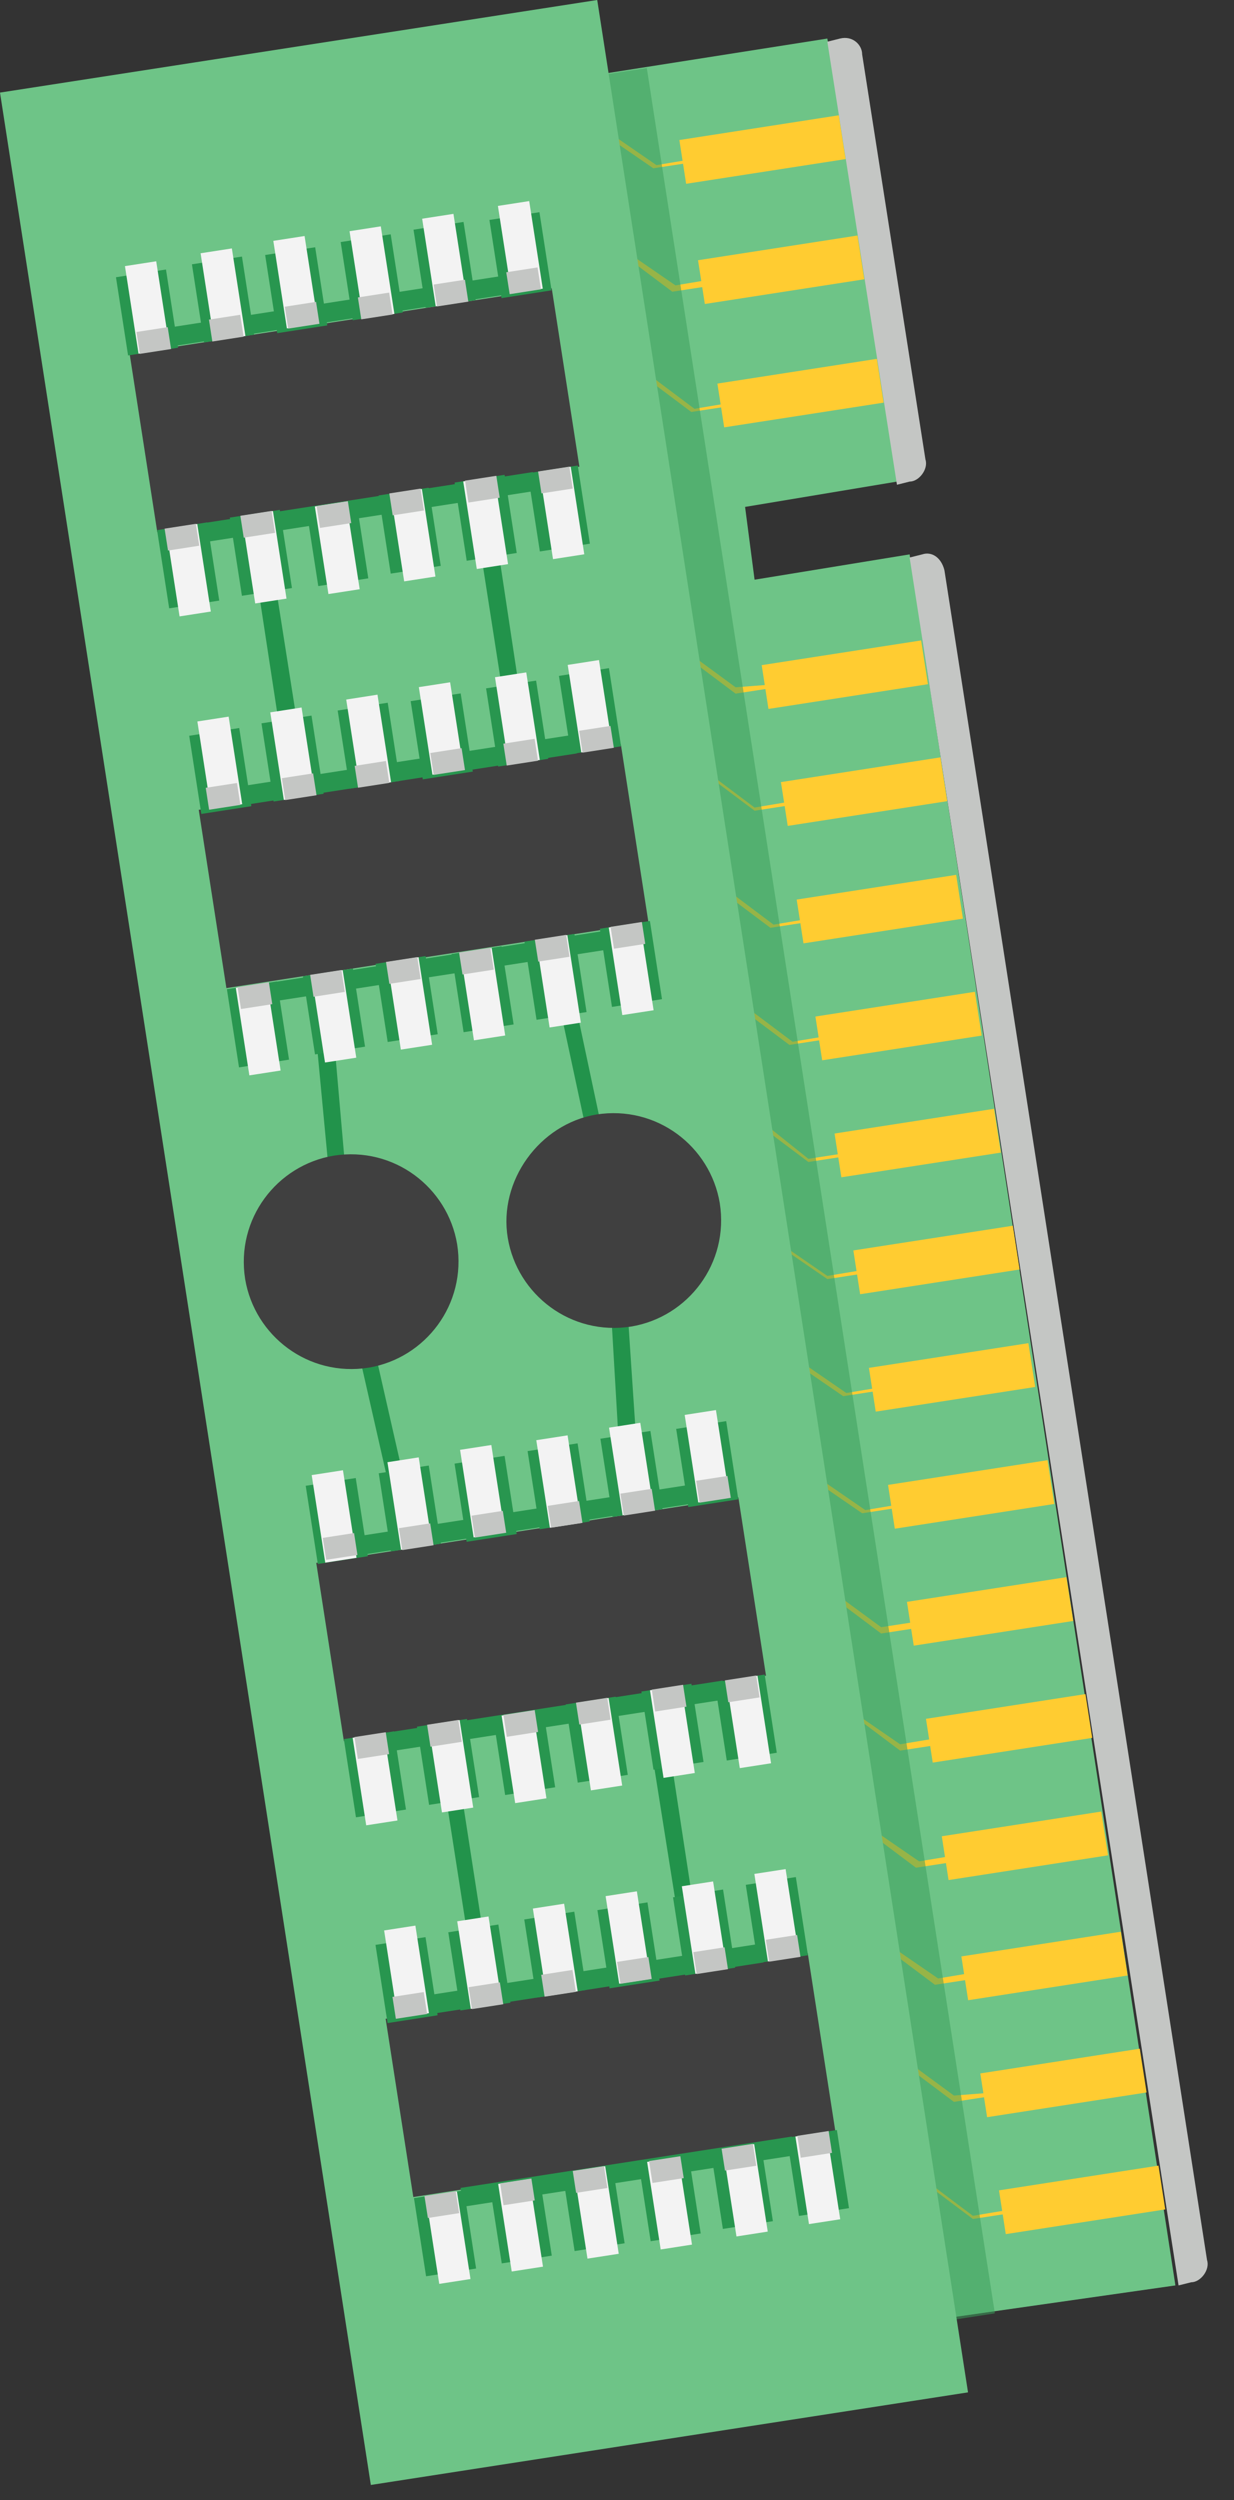 <svg width="39" height="79" viewBox="0 0 39 79" fill="none" xmlns="http://www.w3.org/2000/svg">
<rect x="0" y="0" width="39" height="79" fill="#333333" stroke="none"/>
<path d="M30.148 73.218L37.148 72.218L28.748 17.518L23.848 18.318L23.548 16.018L28.348 15.218L26.148 1.218L19.148 2.318L30.148 73.218Z" fill="#6EC487"/>
<path d="M36.613 68.432L31.573 69.214L31.787 70.597L36.827 69.816L36.613 68.432Z" fill="#FFCC31"/>
<path d="M31.948 69.818L32.048 69.918L30.748 70.118L29.148 68.918V68.818L30.748 70.018L31.948 69.818Z" fill="#FFCC31"/>
<path d="M36.022 64.737L30.982 65.519L31.197 66.902L36.237 66.12L36.022 64.737Z" fill="#FFCC31"/>
<path d="M31.448 66.118V66.218L30.148 66.418L28.548 65.218L28.648 65.118L30.148 66.218L31.448 66.118Z" fill="#FFCC31"/>
<path d="M35.424 61.041L30.384 61.822L30.598 63.206L35.638 62.424L35.424 61.041Z" fill="#FFCC31"/>
<path d="M30.848 62.318V62.518L29.548 62.718L27.948 61.518L28.048 61.418L29.648 62.518L30.848 62.318Z" fill="#FFCC31"/>
<path d="M34.804 57.244L29.765 58.025L29.979 59.409L35.019 58.627L34.804 57.244Z" fill="#FFCC31"/>
<path d="M30.248 58.618V58.818L28.948 59.018L27.348 57.818L27.448 57.718L29.048 58.818L30.248 58.618Z" fill="#FFCC31"/>
<path d="M34.305 53.532L29.265 54.314L29.479 55.697L34.519 54.916L34.305 53.532Z" fill="#FFCC31"/>
<path d="M29.648 54.918L29.748 55.118L28.448 55.318L26.848 54.118V54.018L28.448 55.118L29.648 54.918Z" fill="#FFCC31"/>
<path d="M33.704 49.837L28.664 50.618L28.879 52.002L33.919 51.221L33.704 49.837Z" fill="#FFCC31"/>
<path d="M29.148 51.218V51.418L27.848 51.618L26.248 50.418L26.348 50.318L27.848 51.418L29.148 51.218Z" fill="#FFCC31"/>
<path d="M33.106 46.141L28.066 46.922L28.28 48.306L33.32 47.524L33.106 46.141Z" fill="#FFCC31"/>
<path d="M28.548 47.518V47.618L27.248 47.818L25.648 46.718L25.748 46.618L27.348 47.718L28.548 47.518Z" fill="#FFCC31"/>
<path d="M32.502 42.443L27.462 43.224L27.677 44.607L32.717 43.827L32.502 42.443Z" fill="#FFCC31"/>
<path d="M27.948 43.818V43.918L26.648 44.118L25.048 43.018L25.148 42.918L26.748 44.018L27.948 43.818Z" fill="#FFCC31"/>
<path d="M32.01 38.732L26.97 39.513L27.184 40.897L32.224 40.115L32.01 38.732Z" fill="#FFCC31"/>
<path d="M27.348 40.118L27.448 40.218L26.148 40.418L24.548 39.318V39.218L26.148 40.318L27.348 40.118Z" fill="#FFCC31"/>
<path d="M31.416 35.037L26.376 35.819L26.591 37.202L31.631 36.421L31.416 35.037Z" fill="#FFCC31"/>
<path d="M26.848 36.418V36.518L25.548 36.718L23.948 35.518L24.048 35.418L25.548 36.618L26.848 36.418Z" fill="#FFCC31"/>
<path d="M30.811 31.34L25.771 32.122L25.985 33.505L31.025 32.724L30.811 31.34Z" fill="#FFCC31"/>
<path d="M26.248 32.718V32.818L24.948 33.018L23.348 31.818L23.448 31.718L25.048 32.918L26.248 32.718Z" fill="#FFCC31"/>
<path d="M30.219 27.645L25.179 28.426L25.394 29.81L30.433 29.028L30.219 27.645Z" fill="#FFCC31"/>
<path d="M25.648 29.018V29.118L24.348 29.318L22.748 28.118L22.848 28.018L24.448 29.218L25.648 29.018Z" fill="#FFCC31"/>
<path d="M29.721 23.932L24.681 24.714L24.896 26.098L29.936 25.316L29.721 23.932Z" fill="#FFCC31"/>
<path d="M25.048 25.318L25.148 25.418L23.848 25.618L22.248 24.418V24.318L23.848 25.518L25.048 25.318Z" fill="#FFCC31"/>
<path d="M29.112 20.237L24.073 21.018L24.287 22.402L29.327 21.62L29.112 20.237Z" fill="#FFCC31"/>
<path d="M24.548 21.618V21.718L23.248 21.918L21.648 20.718L21.748 20.618L23.248 21.718L24.548 21.618Z" fill="#FFCC31"/>
<path d="M27.713 11.339L22.673 12.121L22.888 13.504L27.927 12.723L27.713 11.339Z" fill="#FFCC31"/>
<path d="M23.148 12.718V12.818L21.848 13.018L20.248 11.818L20.348 11.718L21.948 12.918L23.148 12.718Z" fill="#FFCC31"/>
<path d="M27.101 7.442L22.061 8.223L22.276 9.606L27.316 8.825L27.101 7.442Z" fill="#FFCC31"/>
<path d="M22.548 8.818V9.018L21.248 9.218L19.648 8.018L19.748 7.918L21.348 9.018L22.548 8.818Z" fill="#FFCC31"/>
<path d="M26.51 3.643L21.471 4.425L21.685 5.808L26.725 5.027L26.51 3.643Z" fill="#FFCC31"/>
<path d="M21.948 5.018V5.118L20.648 5.318L19.048 4.218L19.148 4.118L20.748 5.218L21.948 5.018Z" fill="#FFCC31"/>
<g opacity="0.53">
<path d="M20.442 2.149L19.158 2.348L30.158 73.3L31.442 73.101L20.442 2.149Z" fill="#3B9E5B"/>
</g>
<path d="M18.875 2.73925e-05L0 2.926L11.72 78.523L30.594 75.597L18.875 2.73925e-05Z" fill="#6EC487"/>
<path d="M19.648 38.618L20.448 50.618L22.648 65.018L22.148 65.118L19.848 50.618L19.148 38.618L16.748 27.418L14.348 12.018L7.848 13.018L10.048 27.018L11.148 39.618L13.648 50.618L16.048 66.118H15.548L13.148 50.718L10.648 39.718L9.448 27.018L7.248 12.618L14.848 11.418L17.248 27.318L19.648 38.618Z" fill="#22934B"/>
<path d="M25.529 61.724L12.188 63.792L13.062 69.425L26.402 67.356L25.529 61.724Z" fill="#404040"/>
<path d="M26.449 67.306L24.868 67.551L25.251 70.022L26.832 69.776L26.449 67.306Z" fill="#28964F"/>
<path d="M24.044 67.717L22.463 67.962L22.846 70.433L24.427 70.188L24.044 67.717Z" fill="#28964F"/>
<path d="M21.763 68.105L20.181 68.35L20.564 70.821L22.146 70.576L21.763 68.105Z" fill="#28964F"/>
<path d="M19.358 68.416L17.777 68.661L18.16 71.132L19.741 70.886L19.358 68.416Z" fill="#28964F"/>
<path d="M17.056 68.807L15.475 69.052L15.858 71.522L17.439 71.277L17.056 68.807Z" fill="#28964F"/>
<path d="M14.665 69.214L13.083 69.459L13.466 71.929L15.047 71.684L14.665 69.214Z" fill="#28964F"/>
<path d="M25.029 67.513L14.555 69.137L14.646 69.73L25.121 68.106L25.029 67.513Z" fill="#28964F"/>
<path d="M14.441 69.249L13.453 69.402L13.882 72.169L14.87 72.016L14.441 69.249Z" fill="#F3F3F3"/>
<path d="M16.732 68.858L15.744 69.011L16.173 71.778L17.161 71.625L16.732 68.858Z" fill="#F3F3F3"/>
<path d="M19.127 68.451L18.138 68.605L18.567 71.371L19.555 71.218L19.127 68.451Z" fill="#F3F3F3"/>
<path d="M21.44 68.161L20.452 68.315L20.881 71.082L21.87 70.928L21.44 68.161Z" fill="#F3F3F3"/>
<path d="M23.835 67.751L22.846 67.904L23.276 70.671L24.264 70.517L23.835 67.751Z" fill="#F3F3F3"/>
<path d="M26.126 67.36L25.138 67.513L25.567 70.28L26.555 70.127L26.126 67.36Z" fill="#F3F3F3"/>
<path d="M14.403 69.242L13.415 69.395L13.523 70.087L14.511 69.933L14.403 69.242Z" fill="#C4C6C4"/>
<path d="M16.794 68.839L15.806 68.993L15.913 69.684L16.901 69.531L16.794 68.839Z" fill="#C4C6C4"/>
<path d="M19.089 68.448L18.101 68.601L18.208 69.293L19.196 69.139L19.089 68.448Z" fill="#C4C6C4"/>
<path d="M21.502 68.135L20.514 68.288L20.621 68.98L21.609 68.827L21.502 68.135Z" fill="#C4C6C4"/>
<path d="M23.794 67.744L22.805 67.898L22.913 68.589L23.901 68.436L23.794 67.744Z" fill="#C4C6C4"/>
<path d="M26.188 67.338L25.2 67.491L25.307 68.183L26.295 68.029L26.188 67.338Z" fill="#C4C6C4"/>
<path d="M25.152 59.314L23.57 59.56L23.953 62.03L25.535 61.785L25.152 59.314Z" fill="#28964F"/>
<path d="M22.852 59.708L21.271 59.953L21.654 62.424L23.235 62.178L22.852 59.708Z" fill="#28964F"/>
<path d="M20.463 60.114L18.881 60.359L19.265 62.83L20.846 62.585L20.463 60.114Z" fill="#28964F"/>
<path d="M18.15 60.408L16.569 60.654L16.952 63.124L18.533 62.879L18.15 60.408Z" fill="#28964F"/>
<path d="M15.75 60.814L14.168 61.059L14.551 63.53L16.132 63.285L15.75 60.814Z" fill="#28964F"/>
<path d="M13.448 61.212L11.867 61.457L12.249 63.928L13.831 63.682L13.448 61.212Z" fill="#28964F"/>
<path d="M24.038 61.419L13.563 63.043L13.655 63.636L24.13 62.012L24.038 61.419Z" fill="#28964F"/>
<path d="M13.128 60.848L12.14 61.001L12.569 63.768L13.557 63.615L13.128 60.848Z" fill="#F3F3F3"/>
<path d="M15.439 60.559L14.45 60.712L14.879 63.479L15.868 63.326L15.439 60.559Z" fill="#F3F3F3"/>
<path d="M17.829 60.156L16.841 60.309L17.27 63.077L18.258 62.923L17.829 60.156Z" fill="#F3F3F3"/>
<path d="M20.128 59.764L19.14 59.917L19.569 62.684L20.557 62.531L20.128 59.764Z" fill="#F3F3F3"/>
<path d="M22.537 59.452L21.549 59.605L21.978 62.372L22.966 62.219L22.537 59.452Z" fill="#F3F3F3"/>
<path d="M24.829 59.062L23.841 59.215L24.27 61.982L25.258 61.828L24.829 59.062Z" fill="#F3F3F3"/>
<path d="M13.392 62.948L12.404 63.101L12.511 63.793L13.499 63.64L13.392 62.948Z" fill="#C4C6C4"/>
<path d="M15.798 62.641L14.81 62.794L14.917 63.486L15.905 63.333L15.798 62.641Z" fill="#C4C6C4"/>
<path d="M18.093 62.249L17.105 62.403L17.212 63.094L18.2 62.941L18.093 62.249Z" fill="#C4C6C4"/>
<path d="M20.491 61.841L19.502 61.995L19.61 62.686L20.598 62.533L20.491 61.841Z" fill="#C4C6C4"/>
<path d="M22.9 61.533L21.912 61.687L22.019 62.378L23.007 62.225L22.9 61.533Z" fill="#C4C6C4"/>
<path d="M25.192 61.143L24.203 61.296L24.311 61.988L25.299 61.835L25.192 61.143Z" fill="#C4C6C4"/>
<path d="M23.336 47.317L9.995 49.386L10.868 55.018L24.209 52.95L23.336 47.317Z" fill="#404040"/>
<path d="M24.167 52.915L22.586 53.16L22.969 55.631L24.55 55.386L24.167 52.915Z" fill="#28964F"/>
<path d="M21.852 53.206L20.271 53.452L20.654 55.922L22.235 55.677L21.852 53.206Z" fill="#28964F"/>
<path d="M19.458 53.614L17.877 53.859L18.26 56.33L19.841 56.085L19.458 53.614Z" fill="#28964F"/>
<path d="M17.163 54.006L15.582 54.252L15.965 56.722L17.546 56.477L17.163 54.006Z" fill="#28964F"/>
<path d="M14.758 54.317L13.177 54.562L13.561 57.033L15.142 56.788L14.758 54.317Z" fill="#28964F"/>
<path d="M12.448 54.71L10.867 54.955L11.25 57.426L12.831 57.181L12.448 54.71Z" fill="#28964F"/>
<path d="M22.84 53.105L12.365 54.729L12.457 55.322L22.932 53.698L22.84 53.105Z" fill="#28964F"/>
<path d="M12.133 54.759L11.145 54.912L11.574 57.679L12.562 57.526L12.133 54.759Z" fill="#F3F3F3"/>
<path d="M14.527 54.352L13.539 54.505L13.968 57.272L14.956 57.119L14.527 54.352Z" fill="#F3F3F3"/>
<path d="M16.841 54.058L15.853 54.211L16.282 56.978L17.27 56.825L16.841 54.058Z" fill="#F3F3F3"/>
<path d="M19.235 53.655L18.247 53.808L18.676 56.575L19.664 56.422L19.235 53.655Z" fill="#F3F3F3"/>
<path d="M21.53 53.26L20.542 53.413L20.971 56.18L21.959 56.026L21.53 53.26Z" fill="#F3F3F3"/>
<path d="M23.94 52.952L22.951 53.105L23.381 55.872L24.369 55.718L23.94 52.952Z" fill="#F3F3F3"/>
<path d="M12.191 54.737L11.203 54.89L11.31 55.582L12.298 55.429L12.191 54.737Z" fill="#C4C6C4"/>
<path d="M14.486 54.349L13.498 54.502L13.605 55.194L14.593 55.041L14.486 54.349Z" fill="#C4C6C4"/>
<path d="M16.899 54.037L15.911 54.19L16.018 54.882L17.006 54.728L16.899 54.037Z" fill="#C4C6C4"/>
<path d="M19.191 53.65L18.203 53.803L18.31 54.495L19.298 54.341L19.191 53.65Z" fill="#C4C6C4"/>
<path d="M21.588 53.238L20.6 53.391L20.707 54.083L21.695 53.93L21.588 53.238Z" fill="#C4C6C4"/>
<path d="M23.899 52.945L22.911 53.099L23.018 53.79L24.006 53.637L23.899 52.945Z" fill="#C4C6C4"/>
<path d="M22.951 44.907L21.37 45.152L21.753 47.623L23.334 47.378L22.951 44.907Z" fill="#28964F"/>
<path d="M20.556 45.218L18.975 45.463L19.359 47.934L20.94 47.688L20.556 45.218Z" fill="#28964F"/>
<path d="M18.255 45.609L16.674 45.854L17.057 48.324L18.638 48.079L18.255 45.609Z" fill="#28964F"/>
<path d="M15.947 46.005L14.366 46.25L14.749 48.72L16.33 48.475L15.947 46.005Z" fill="#28964F"/>
<path d="M13.551 46.31L11.97 46.555L12.353 49.025L13.934 48.78L13.551 46.31Z" fill="#28964F"/>
<path d="M11.243 46.705L9.662 46.95L10.045 49.421L11.626 49.176L11.243 46.705Z" fill="#28964F"/>
<path d="M21.833 46.913L11.358 48.537L11.45 49.13L21.925 47.506L21.833 46.913Z" fill="#28964F"/>
<path d="M10.839 46.459L9.851 46.612L10.28 49.379L11.268 49.226L10.839 46.459Z" fill="#F3F3F3"/>
<path d="M13.233 46.052L12.245 46.205L12.674 48.972L13.662 48.819L13.233 46.052Z" fill="#F3F3F3"/>
<path d="M15.528 45.661L14.54 45.814L14.969 48.581L15.957 48.428L15.528 45.661Z" fill="#F3F3F3"/>
<path d="M17.938 45.356L16.949 45.509L17.379 48.276L18.367 48.123L17.938 45.356Z" fill="#F3F3F3"/>
<path d="M20.236 44.96L19.248 45.113L19.677 47.88L20.665 47.727L20.236 44.96Z" fill="#F3F3F3"/>
<path d="M22.627 44.557L21.639 44.711L22.068 47.478L23.056 47.325L22.627 44.557Z" fill="#F3F3F3"/>
<path d="M11.19 48.444L10.201 48.597L10.309 49.289L11.297 49.136L11.19 48.444Z" fill="#C4C6C4"/>
<path d="M13.596 48.137L12.607 48.29L12.715 48.982L13.703 48.829L13.596 48.137Z" fill="#C4C6C4"/>
<path d="M15.891 47.742L14.903 47.895L15.01 48.587L15.998 48.434L15.891 47.742Z" fill="#C4C6C4"/>
<path d="M18.301 47.431L17.312 47.584L17.419 48.275L18.408 48.122L18.301 47.431Z" fill="#C4C6C4"/>
<path d="M20.596 47.046L19.607 47.199L19.715 47.891L20.703 47.737L20.596 47.046Z" fill="#C4C6C4"/>
<path d="M22.99 46.639L22.001 46.792L22.109 47.484L23.097 47.331L22.99 46.639Z" fill="#C4C6C4"/>
<path d="M19.622 23.522L6.281 25.59L7.155 31.223L20.495 29.155L19.622 23.522Z" fill="#404040"/>
<path d="M20.54 29.102L18.959 29.347L19.341 31.818L20.922 31.573L20.54 29.102Z" fill="#28964F"/>
<path d="M18.155 29.51L16.574 29.755L16.957 32.225L18.538 31.98L18.155 29.51Z" fill="#28964F"/>
<path d="M15.851 29.902L14.27 30.147L14.652 32.617L16.233 32.372L15.851 29.902Z" fill="#28964F"/>
<path d="M13.451 30.211L11.87 30.456L12.253 32.926L13.834 32.681L13.451 30.211Z" fill="#28964F"/>
<path d="M11.154 30.604L9.573 30.849L9.956 33.319L11.537 33.074L11.154 30.604Z" fill="#28964F"/>
<path d="M8.752 31.013L7.171 31.258L7.554 33.729L9.135 33.484L8.752 31.013Z" fill="#28964F"/>
<path d="M19.144 29.408L8.669 31.032L8.761 31.625L19.236 30.001L19.144 29.408Z" fill="#28964F"/>
<path d="M8.44 31.061L7.452 31.214L7.881 33.981L8.869 33.828L8.44 31.061Z" fill="#F3F3F3"/>
<path d="M10.831 30.655L9.843 30.808L10.272 33.575L11.26 33.422L10.831 30.655Z" fill="#F3F3F3"/>
<path d="M13.228 30.247L12.24 30.4L12.669 33.167L13.657 33.014L13.228 30.247Z" fill="#F3F3F3"/>
<path d="M15.539 29.954L14.55 30.108L14.979 32.874L15.967 32.721L15.539 29.954Z" fill="#F3F3F3"/>
<path d="M17.93 29.548L16.941 29.701L17.37 32.468L18.358 32.315L17.93 29.548Z" fill="#F3F3F3"/>
<path d="M20.228 29.156L19.239 29.309L19.668 32.076L20.657 31.923L20.228 29.156Z" fill="#F3F3F3"/>
<path d="M8.498 31.039L7.509 31.193L7.617 31.884L8.605 31.731L8.498 31.039Z" fill="#C4C6C4"/>
<path d="M10.79 30.652L9.802 30.805L9.909 31.497L10.897 31.343L10.79 30.652Z" fill="#C4C6C4"/>
<path d="M13.187 30.244L12.199 30.397L12.306 31.089L13.294 30.936L13.187 30.244Z" fill="#C4C6C4"/>
<path d="M15.497 29.948L14.509 30.101L14.617 30.793L15.605 30.64L15.497 29.948Z" fill="#C4C6C4"/>
<path d="M17.892 29.541L16.903 29.695L17.011 30.386L17.999 30.233L17.892 29.541Z" fill="#C4C6C4"/>
<path d="M20.286 29.134L19.297 29.288L19.405 29.979L20.393 29.826L20.286 29.134Z" fill="#C4C6C4"/>
<path d="M19.246 21.113L17.665 21.358L18.048 23.828L19.629 23.583L19.246 21.113Z" fill="#28964F"/>
<path d="M16.943 21.507L15.362 21.752L15.745 24.223L17.326 23.978L16.943 21.507Z" fill="#28964F"/>
<path d="M14.56 21.911L12.979 22.156L13.362 24.627L14.943 24.382L14.56 21.911Z" fill="#28964F"/>
<path d="M12.254 22.206L10.672 22.452L11.056 24.922L12.637 24.677L12.254 22.206Z" fill="#28964F"/>
<path d="M9.845 22.612L8.264 22.857L8.647 25.328L10.228 25.083L9.845 22.612Z" fill="#28964F"/>
<path d="M7.561 23.005L5.98 23.25L6.363 25.72L7.944 25.475L7.561 23.005Z" fill="#28964F"/>
<path d="M18.139 23.215L7.664 24.839L7.756 25.432L18.231 23.808L18.139 23.215Z" fill="#28964F"/>
<path d="M7.226 22.645L6.238 22.798L6.667 25.565L7.655 25.412L7.226 22.645Z" fill="#F3F3F3"/>
<path d="M9.531 22.357L8.542 22.51L8.971 25.277L9.96 25.124L9.531 22.357Z" fill="#F3F3F3"/>
<path d="M11.93 21.951L10.942 22.105L11.371 24.872L12.36 24.718L11.93 21.951Z" fill="#F3F3F3"/>
<path d="M14.226 21.56L13.237 21.713L13.667 24.48L14.655 24.327L14.226 21.56Z" fill="#F3F3F3"/>
<path d="M16.632 21.247L15.644 21.4L16.073 24.167L17.061 24.014L16.632 21.247Z" fill="#F3F3F3"/>
<path d="M18.93 20.857L17.942 21.011L18.371 23.777L19.359 23.624L18.93 20.857Z" fill="#F3F3F3"/>
<path d="M7.49 24.742L6.502 24.895L6.609 25.587L7.597 25.434L7.49 24.742Z" fill="#C4C6C4"/>
<path d="M9.896 24.438L8.908 24.591L9.015 25.282L10.004 25.129L9.896 24.438Z" fill="#C4C6C4"/>
<path d="M12.197 24.047L11.209 24.201L11.316 24.892L12.304 24.739L12.197 24.047Z" fill="#C4C6C4"/>
<path d="M14.588 23.641L13.6 23.795L13.707 24.486L14.696 24.333L14.588 23.641Z" fill="#C4C6C4"/>
<path d="M16.896 23.346L15.908 23.5L16.015 24.191L17.003 24.038L16.896 23.346Z" fill="#C4C6C4"/>
<path d="M19.293 22.939L18.305 23.092L18.412 23.784L19.4 23.63L19.293 22.939Z" fill="#C4C6C4"/>
<path d="M17.438 9.113L4.097 11.181L4.971 16.814L18.311 14.746L17.438 9.113Z" fill="#404040"/>
<path d="M18.26 14.71L16.679 14.955L17.062 17.426L18.643 17.18L18.26 14.71Z" fill="#28964F"/>
<path d="M15.948 15.004L14.367 15.249L14.75 17.72L16.331 17.474L15.948 15.004Z" fill="#28964F"/>
<path d="M13.547 15.411L11.966 15.656L12.349 18.126L13.93 17.881L13.547 15.411Z" fill="#28964F"/>
<path d="M11.257 15.804L9.676 16.049L10.059 18.52L11.64 18.275L11.257 15.804Z" fill="#28964F"/>
<path d="M8.844 16.111L7.263 16.356L7.646 18.827L9.227 18.582L8.844 16.111Z" fill="#28964F"/>
<path d="M6.546 16.507L4.964 16.752L5.347 19.223L6.929 18.978L6.546 16.507Z" fill="#28964F"/>
<path d="M16.84 14.917L6.366 16.541L6.457 17.134L16.932 15.51L16.84 14.917Z" fill="#28964F"/>
<path d="M6.234 16.557L5.246 16.711L5.675 19.478L6.663 19.324L6.234 16.557Z" fill="#F3F3F3"/>
<path d="M8.626 16.148L7.637 16.302L8.066 19.069L9.055 18.916L8.626 16.148Z" fill="#F3F3F3"/>
<path d="M10.939 15.852L9.951 16.005L10.38 18.772L11.368 18.619L10.939 15.852Z" fill="#F3F3F3"/>
<path d="M13.333 15.451L12.345 15.604L12.774 18.371L13.762 18.218L13.333 15.451Z" fill="#F3F3F3"/>
<path d="M15.628 15.059L14.64 15.213L15.069 17.98L16.057 17.826L15.628 15.059Z" fill="#F3F3F3"/>
<path d="M18.038 14.748L17.049 14.902L17.478 17.669L18.466 17.515L18.038 14.748Z" fill="#F3F3F3"/>
<path d="M6.19 16.552L5.202 16.705L5.31 17.397L6.298 17.244L6.19 16.552Z" fill="#C4C6C4"/>
<path d="M8.584 16.145L7.596 16.299L7.704 16.99L8.692 16.837L8.584 16.145Z" fill="#C4C6C4"/>
<path d="M10.994 15.837L10.006 15.99L10.113 16.682L11.101 16.529L10.994 15.837Z" fill="#C4C6C4"/>
<path d="M13.292 15.439L12.304 15.592L12.411 16.284L13.399 16.131L13.292 15.439Z" fill="#C4C6C4"/>
<path d="M15.686 15.035L14.698 15.188L14.805 15.88L15.793 15.727L15.686 15.035Z" fill="#C4C6C4"/>
<path d="M17.994 14.746L17.006 14.899L17.113 15.591L18.101 15.438L17.994 14.746Z" fill="#C4C6C4"/>
<path d="M17.049 6.705L15.468 6.95L15.851 9.42L17.432 9.175L17.049 6.705Z" fill="#28964F"/>
<path d="M14.65 7.013L13.069 7.258L13.452 9.728L15.033 9.483L14.65 7.013Z" fill="#28964F"/>
<path d="M12.348 7.404L10.767 7.649L11.149 10.12L12.731 9.875L12.348 7.404Z" fill="#28964F"/>
<path d="M9.961 7.813L8.38 8.058L8.763 10.528L10.344 10.283L9.961 7.813Z" fill="#28964F"/>
<path d="M7.647 8.107L6.066 8.352L6.449 10.823L8.03 10.577L7.647 8.107Z" fill="#28964F"/>
<path d="M5.246 8.516L3.665 8.761L4.048 11.232L5.629 10.987L5.246 8.516Z" fill="#28964F"/>
<path d="M15.933 8.709L5.458 10.333L5.55 10.926L16.024 9.302L15.933 8.709Z" fill="#28964F"/>
<path d="M4.937 8.256L3.949 8.409L4.378 11.176L5.366 11.023L4.937 8.256Z" fill="#F3F3F3"/>
<path d="M7.328 7.85L6.34 8.003L6.769 10.77L7.757 10.617L7.328 7.85Z" fill="#F3F3F3"/>
<path d="M9.626 7.458L8.638 7.611L9.067 10.378L10.055 10.225L9.626 7.458Z" fill="#F3F3F3"/>
<path d="M12.035 7.152L11.047 7.306L11.476 10.072L12.465 9.919L12.035 7.152Z" fill="#F3F3F3"/>
<path d="M14.331 6.758L13.342 6.911L13.771 9.678L14.76 9.525L14.331 6.758Z" fill="#F3F3F3"/>
<path d="M16.725 6.354L15.736 6.507L16.166 9.274L17.154 9.121L16.725 6.354Z" fill="#F3F3F3"/>
<path d="M5.3 10.338L4.311 10.491L4.419 11.182L5.407 11.029L5.3 10.338Z" fill="#C4C6C4"/>
<path d="M7.592 9.947L6.604 10.1L6.711 10.792L7.699 10.638L7.592 9.947Z" fill="#C4C6C4"/>
<path d="M9.989 9.539L9.001 9.692L9.108 10.384L10.096 10.231L9.989 9.539Z" fill="#C4C6C4"/>
<path d="M12.299 9.246L11.311 9.399L11.418 10.091L12.407 9.938L12.299 9.246Z" fill="#C4C6C4"/>
<path d="M14.694 8.839L13.705 8.992L13.812 9.684L14.801 9.531L14.694 8.839Z" fill="#C4C6C4"/>
<path d="M16.989 8.45L16 8.604L16.108 9.296L17.096 9.142L16.989 8.45Z" fill="#C4C6C4"/>
<path d="M10.548 36.518C12.448 36.218 14.148 37.518 14.448 39.318C14.748 41.218 13.448 42.918 11.648 43.218C9.748 43.518 8.048 42.218 7.748 40.418C7.448 38.518 8.748 36.818 10.548 36.518Z" fill="#404040"/>
<path d="M18.848 35.218C20.748 34.918 22.448 36.218 22.748 38.018C23.048 39.918 21.748 41.618 19.948 41.918C18.048 42.218 16.348 40.918 16.048 39.118C15.748 37.318 17.048 35.518 18.848 35.218Z" fill="#404040"/>
<path d="M29.848 18.018L38.148 71.418C38.248 71.718 37.948 72.118 37.648 72.118L37.248 72.218L28.748 17.618L29.148 17.518C29.448 17.418 29.748 17.618 29.848 18.018Z" fill="#C4C6C4"/>
<path d="M27.248 1.718L29.248 14.518C29.348 14.818 29.048 15.218 28.748 15.218L28.348 15.318L26.148 1.318L26.548 1.218C26.948 1.118 27.248 1.418 27.248 1.718Z" fill="#C4C6C4"/>
</svg>
